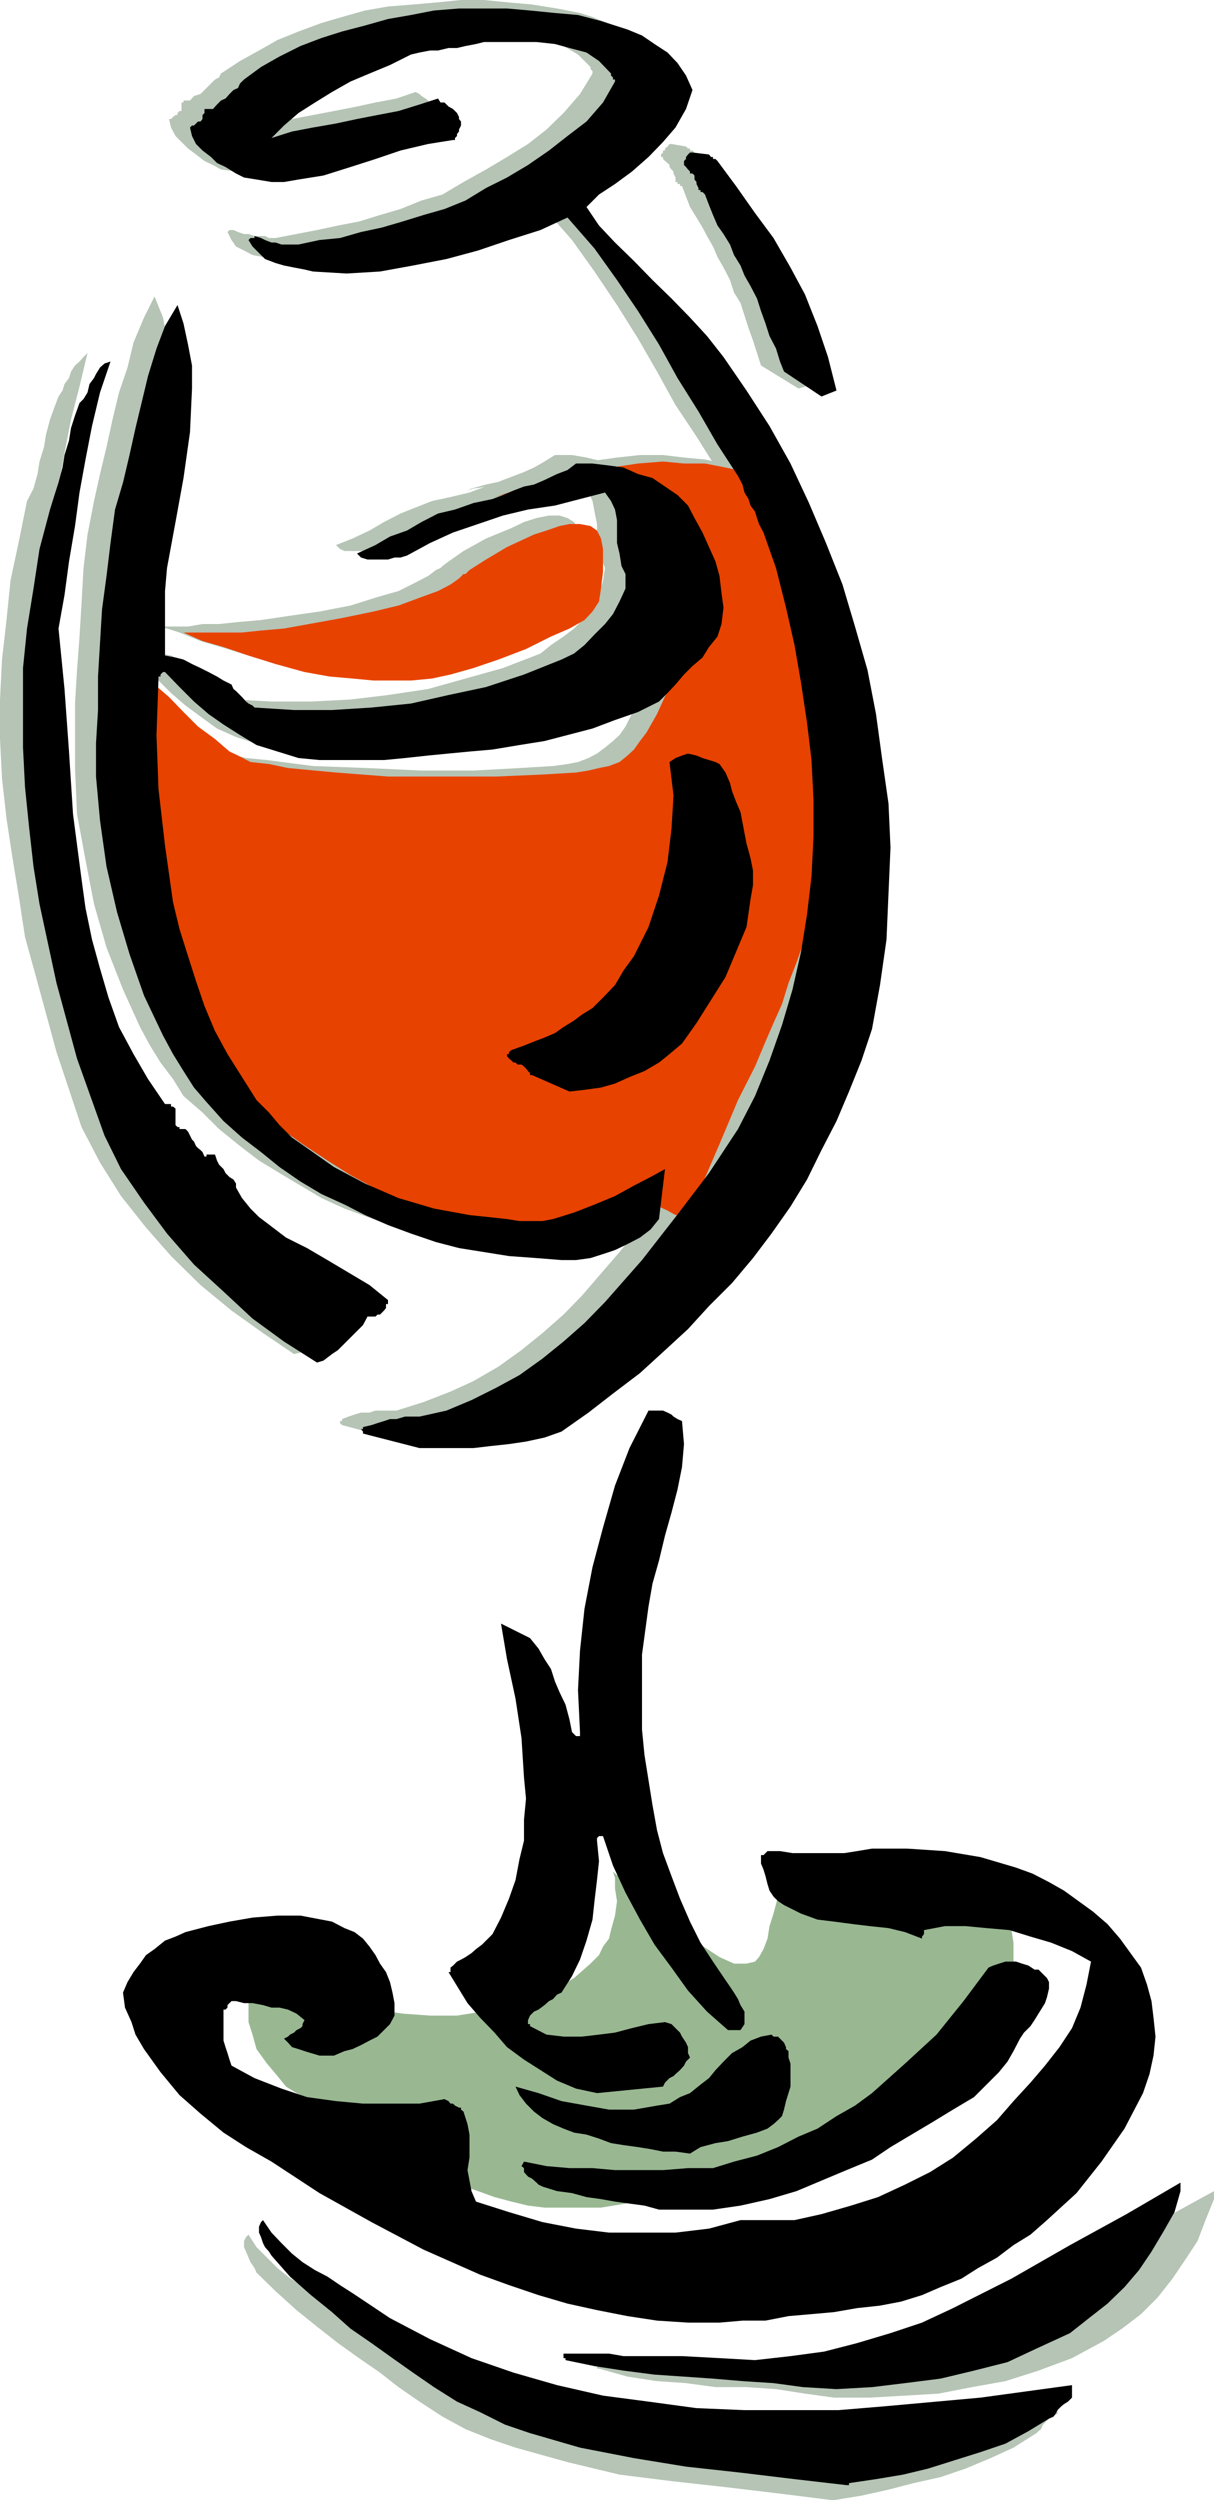 <svg height="480" viewBox="0 0 174.816 360" width="233.088" xmlns="http://www.w3.org/2000/svg"><path style="fill:#b5c4b5" d="M226.43 335.625v.648l-.288 1.44-.576 2.16-.288 2.952v6.048l.288 3.024.864 2.376 1.224 3.024.936 3.6.864 3.888.936 4.176.864 4.536.936 4.176 1.152 3.96 1.512 2.952 1.512 2.736 1.224 2.088.864 2.088 1.224 1.872 1.224 1.44 1.152 1.8 1.512 1.8 1.8 1.872 2.448 2.088 2.952 2.376 3.312 2.088 3.6 2.16 3.312 2.088 2.736 1.512 1.8.864.576.288.648.36 1.44.576 2.448.576 2.664.648 2.736.864 2.376.576 1.512.648h1.224l1.224-.288 1.512-.648 2.376-.864 3.312-.936 4.464-1.512 2.448-.576h3.528l1.224.288 1.8.648 1.152.576.648.288.576-.288.576-.576.648-.648 1.512-3.312 2.664-5.688 2.736-6.048 2.088-4.752 1.8-3.6 1.224-3.024.864-2.736 1.224-2.664 1.224-3.312 1.152-4.248 1.512-4.176.936-3.024.864-2.664.288-2.448.36-2.376.288-2.736v-17.424l-.288-5.112-.36-5.112-.288-4.464-.864-4.248-.936-3.888-1.512-2.664-1.512-2.16-2.088-1.8-2.376-1.152-2.736-.936-2.664-.576-3.024-.288-3.024-.36h-3.312l-3.312.36-4.104.576-3.888.576-4.248.936-3.6 1.152-3.024.648-2.088.576-.576.288.864-.288 2.16-.288 3.312-.576 3.888-.36h4.176l1.8.36 1.8.288 1.512.576 1.44.936 1.224 1.152.576 1.224.576 1.512.936 1.224.576.864.936.576 1.8.936 1.512.936.576.576.576.576.36.648v2.088l-.36 1.8-.288 1.8-.864 2.376-1.8 4.536-1.512 4.176-1.512 3.312-1.512 3.024-.864 1.224-.936.864-1.152.936-1.152.864-1.224.648-1.512.576-1.512.288-2.088.288-4.824.288-6.624.36h-7.488l-7.776-.36-7.848-.288-6.624-.864-3.024-.288-2.376-.648-1.8-.576-1.512-.936-2.088-1.512-2.088-2.088-2.448-2.088-2.088-1.8-1.8-2.088-1.512-1.224-1.152-1.224z" transform="translate(-210.23 -240.945)"/><path style="fill:#b5c4b5" d="m267.326 448.233 2.736.288h2.664l2.376-.288h2.736l2.376-.288 2.736-.576 2.376-.648 2.736-.576 3.6-2.664 3.888-2.736 3.528-3.024 3.6-3.024 3.312-3.24 3.312-3.312 3.024-3.6 3.024-3.6 2.664-3.6 2.736-3.888 2.376-3.888 2.448-4.248 2.088-4.176 1.8-4.176 1.512-4.248 1.512-4.824 1.152-6.264.936-6.624.576-6.336v-6.624l-.288-6.552-.576-6.624-.936-6.336-1.512-6.264-1.512-6.336-2.088-6.048-2.088-5.976-2.736-5.688-2.664-5.76-3.024-5.112-3.024-5.112-3.6-4.752-2.088-3.024-2.664-3.024-2.736-2.664-2.736-2.736-2.664-2.664-2.376-2.448-2.376-2.664-2.088-2.736 2.088-1.512 2.376-1.8 2.088-1.8 2.376-1.8 2.088-2.088 1.8-2.448 1.8-2.376.936-3.024-.936-2.088-1.512-1.8-1.44-1.512-1.512-1.224-2.088-.864-1.8-.936-2.088-.864-1.8-.576-3.312-.648-3.6-.576-3.312-.288-3.6-.36h-3.312l-3.6.36-3.312.288-3.6.288-3.312.576-3.312.936-2.952.864-3.312 1.224-3.024 1.224-2.664 1.512-2.736 1.512-2.736 1.8-.288.576-.576.288-.576.576-.36.36-.576.576-.576.576-.936.288-.576.648h-.936v.288h-.288v1.224h-.288l-.288.288v.288h-.288l-.36.288-.288.288h-.288l.288 1.224.648 1.224.864.864.936.936 1.152.864 1.224.936 1.224.576 1.152.648 2.16.288 1.8.288h3.888l3.888-.936 3.6-.864 3.6-1.224 3.96-1.224 3.6-1.152 3.888-.288v-.36l.288-.288v-.288l.288-.288v-.288l.288-.288v-.36l.36-.288v-.288h-.36v-.576h-.288v-.288l-.288-.36-.288-.288-.288-.288-.288-.288-.36-.288-.576-.36-.288-.288-.576-.288-2.736.936-3.024.576-2.664.576-3.312.648-3.024.576-3.024.576-2.952.936-3.312.864 2.088-2.088 2.088-1.8 2.088-1.512 2.736-1.512 2.376-1.152 3.024-1.512 2.736-1.224 2.952-1.224 1.512-.288 1.512-.288 1.224-.288h1.152l1.512-.288h1.224l1.224-.288 1.512-.36h9.864l2.448.648 2.088.864 2.088 1.224 1.512 1.512.288.288v.288l.288.288v.36l-1.8 2.952-2.376 2.736-2.448 2.376-2.664 2.088-3.024 1.872-3.024 1.8-3.24 1.8-3.024 1.8-3.024.864-3.024 1.224-2.952.864-3.024.936-3.024.576-3.024.648-2.952.576-3.024.576h-.936l-.576-.288h-1.512l-.864-.288h-.648l-.864-.288-.648-.288h-.576l-.288.288.576 1.152.648.936 1.152.576 1.224.648 1.512.288 1.224.576 1.44.288 1.512.36h4.824l4.824-.36 4.824-.576 4.464-.864 4.824-1.512 4.536-1.224 4.176-1.8 4.176-1.512 3.672 4.176 3.24 4.536 3.24 4.824 3.024 4.824 2.736 4.752 2.664 4.824 3.024 4.536 3.024 4.824.288 1.152.576.936.288 1.152.648.936.288.936.576.864.288.936.36.864 1.8 5.4 1.512 5.4 1.152 5.4 1.224 5.76.576 5.4.648 5.688.288 5.4v5.76l-.288 5.4-.648 5.4-.864 5.688-.936 5.112-1.512 5.4-1.8 5.112-2.088 5.112-2.376 4.824-4.536 5.976-4.536 6.336-5.04 6.264-5.4 6.264-2.664 2.736-3.024 2.664-3.024 2.448-3.312 2.376-3.6 2.088-3.312 1.512-3.888 1.512-3.888 1.224h-3.024l-.864.288h-1.224l-.936.288-.864.288-.936.36v.288h-.288v.288l.288.288z" transform="translate(-210.23 -240.945)"/><path style="fill:#b5c4b5" d="m252.566 435.92 1.224-.287.936-.576.864-.936 1.224-.576.864-1.224.648-.864.864-.936.648-.864h.576l.288-.36h.936l.288-.288.288-.288h.288v-.576l.288-.36v-.576l-2.664-2.376-2.736-1.8-2.952-1.8-3.024-1.44-3.024-1.8-2.736-1.8-1.44-1.224-.936-1.224-1.224-1.152-.864-1.512-.288-.648-.288-.576-.36-.576-.576-.648-.576-.288-.36-.576-.576-.936-.288-.576h-1.224l-.288-.288-.288-.288-.288-.648-.648-.288-.288-.288-.288-.576-.288-.648v-.576h-.936l-.288-.288h-.288l-.288-.288v-.648l-.288-.288v-2.088h-1.224l-2.736-3.6-2.088-3.96-1.8-3.888-1.512-3.888-1.512-4.176-.864-4.536-.936-4.176-.864-4.536-.936-9-.864-9.072-.648-9-.864-8.712.864-5.112.936-4.752.576-4.824.936-4.824.864-4.824.936-4.824 1.224-4.752 1.152-4.824-.576.576-.576.648-.648.576-.576.864-.288.936-.648.864-.288.936-.576.864-.576 1.512-.648 1.8-.576 2.16-.288 1.8-.648 2.088-.288 1.8-.576 2.088-.936 1.8-1.152 5.688-1.224 5.76-.576 5.688-.648 5.688-.288 5.76v5.688l.288 5.688.648 5.76.864 5.688.936 5.688.864 5.688 1.512 5.472 3.024 11.088 3.6 10.8 2.664 5.112 3.024 4.824 3.6 4.536 3.6 4.104 4.248 4.176 4.464 3.672 4.536 3.24z" transform="translate(-210.23 -240.945)"/><path style="fill:#b5c4b5" d="m288.062 421.52 2.088-.287 1.8-.288 2.088-.288 1.8-.576 1.8-.936 1.44-.864 1.512-1.224 1.512-1.512.936-7.2-2.448.936-2.376 1.152-2.664 1.512-2.664 1.512-3.024 1.224-3.312.864h-1.512l-1.512.36h-1.8l-1.8-.36-5.4-.576-5.112-1.224-5.112-1.512-4.464-1.8-4.536-2.376-4.176-3.024-1.8-1.512-1.8-1.8-1.872-1.8-1.44-1.8-2.448-2.952-1.8-3.312-1.8-3.6-1.512-3.312-1.512-3.96-1.152-3.6-.936-3.888-.864-3.888-1.512-8.136-.648-7.776-.288-8.136v-8.136h.288v-.576h.936l2.088 2.088 1.8 1.8 2.088 1.8 2.448 1.8 2.088 1.512 2.736 1.224 2.664.864 3.024.936 3.312.288h3.024l3.24.288 3.024-.288h3.024l3.024-.288 2.952-.288 3.024-.648 3.6-.288 3.6-.288 3.6-.936 3.6-.576 3.672-1.224 3.24-.864 2.952-1.512 3.024-1.512 1.224-1.224 1.152-1.152 1.512-1.224 1.224-1.224 1.224-1.512 1.152-1.44.936-1.512.864-1.512v-4.824l-.288-2.088-.864-2.376-.648-2.16-1.152-2.088-.936-2.088-1.224-1.8-1.512-1.512-1.44-1.224-1.8-.864-2.16-.936-2.016-.576-2.376-.576-2.088-.36h-2.448l-1.512.936-1.512.864-1.44.648-1.512.576-1.512.576-1.512.648-1.8.576-1.512.576-2.736.648-2.664.576-2.376.936-2.16.864-2.376 1.224-2.088 1.224-2.448 1.152-2.376.936.576.576.648.288h3.888l1.224-.288.864-.288 3.024-1.8 3.312-1.512 3.6-1.224 3.6-.864 3.888-.936 3.6-.864 3.6-.936 3.6-.576.936.864.576 1.224.288 1.512.36 1.8v3.312l.576 1.512.576 1.512-.288 1.8-.576 2.088-.936 1.8-1.152 1.512-1.512 1.512-1.512 1.152-1.8 1.224-1.512 1.224-5.4 2.088-5.4 1.512-5.4 1.512-5.76.864-5.4.648-5.688.288h-5.688l-5.472-.288h-.576l-.288-.648-.576-.288-.36-.288-.576-.576-.288-.36-.288-.576-.288-.576-1.224-.648-1.224-.576-1.224-.576-.864-.648-1.224-.576-1.512-.288-1.152-.648-1.224-.288-.288-2.952v-3.312l.288-3.024.288-3.312.936-6.336 1.152-6.552.936-6.624.288-6.336v-3.024l-.288-2.952-.576-3.024-1.224-3.024-1.512 3.024-1.512 3.6-.864 3.6-1.224 3.6-.936 3.888-.864 3.96-.936 3.888-.864 3.888-.936 4.824-.576 4.824-.288 5.112-.288 4.752-.36 4.824-.288 4.824v9.288l.288 6.624 1.224 6.624 1.224 6.336 1.8 6.264 2.376 6.048 2.448 5.4 1.44 2.664 1.512 2.448 1.8 2.376 1.512 2.448 2.736 2.376 2.376 2.376 3.024 2.448 2.736 2.088 2.952 1.8 3.024 1.8 3.024 1.8 3.312 1.512 3.312 1.224 3.24 1.152 3.312 1.224 3.6.936 3.672.576 3.6.576 3.6.576z" transform="translate(-210.23 -240.945)"/><path style="fill:#b5c4b5" d="M289.286 396.969h2.088l2.088-.36 2.376-.864 2.088-.576 2.088-1.224 1.8-1.224 1.8-1.224 1.512-1.152 2.088-3.024 2.088-3.312 2.088-3.6 1.872-3.312 1.152-3.888.936-3.888v-3.96l-.288-2.088-.36-2.088-.288-1.512-.576-1.512-.288-1.512-.288-1.512-.648-1.152-.576-1.512-.648-1.224-.576-1.152-.864-.648-.648-.288-1.152-.288-.936-.288h-2.088l-.648.288-.864.576.288 4.824v4.824l-.576 4.824-1.224 4.752-1.8 4.824-2.088 4.176-1.152 2.16-1.512 1.8-1.512 1.8-1.8 1.8-1.152.864-1.512.936-1.224.576-1.512.936-1.512.864-1.44.648-1.512.576-1.512.288-.288.288v.288h-.36v.36h-.288l.288.288.36.288.288.288h.288l.288.288h.288l.288.36.36.288h.288l.288.288.288.288.288.288v.288zm35.928-100.08 2.16-.648-.936-5.112-1.512-4.464-1.8-4.248-2.376-4.176-2.448-3.888-2.664-3.888-2.736-3.96-2.664-3.6-.288-.288h-.36v-.288h-.288l-.288-.288-2.088-.36h-.288l-.288.36-.36.288v.288h-.288v.288l-.288.288v.36h.288v.288l.288.288.36.288.288.288v.288l.288.36.288.288v.288l.288.576v.648h.288v.288h.36v.288h.288l.576 1.512.576 1.512.936 1.512.864 1.44.648 1.224.864 1.512.648 1.512.864 1.512.936 1.8.576 1.8.936 1.512.576 1.8.576 1.8.648 1.8.576 1.8.576 1.8zm-91.872 34.271h3.96l2.088-.36h2.376l2.736-.287 3.312-.288 3.888-.576 4.536-.648 4.464-.864 3.888-1.224 3.024-.864 2.448-1.224 1.8-.936 1.152-.864.648-.288.288-.288.864-.648 2.16-1.512 3.24-1.8 3.672-1.512 1.8-.864 1.8-.576 1.8-.36h1.512l1.152.36.936.576.864 1.224v7.488l-.576 1.8-.576 1.512-1.512.864-1.8 1.224-2.736 1.224-3.888 1.8-3.888 1.512-3.672 1.512-2.952.864-3.024.288-2.736.288-2.664.36-3.024-.36h-3.024l-2.952-.288-3.96-.864-3.888-.936-3.888-1.224-3.888-1.152-3.024-1.224-1.8-.576zm96.984 255.025h5.112l5.112-.288 4.824-.288 4.824-.936 4.824-.864 4.752-1.512 4.824-1.8 4.536-2.448 2.664-1.8 2.736-2.088 2.376-2.376 2.16-2.736 1.8-2.664 1.8-2.736 1.152-3.024 1.224-3.024v-1.152l-8.136 4.464-8.064 4.824-8.136 4.824-8.712 4.176-4.536 1.8-4.464 1.8-4.536 1.512-4.824.936-5.112.864-4.752.36h-5.472l-5.4-.648-2.088.288h-4.176l-2.16-.288h-3.888l-2.088-.288-2.016.288h-.288v.648h.288l4.104 1.152 4.248.648 4.176.288 4.248.576h4.464l4.248.288 4.176.648z" transform="translate(-210.23 -240.945)"/><path style="fill:#b5c4b5" d="m330.326 600.945 3.96-.648 3.888-.864 3.6-.936 3.888-.864 3.6-1.224 3.6-1.512 3.312-1.512 3.312-2.088.288-.288.36-.288.288-.648.288-.288.288-.288.288-.288.648-.288.288-.36h.288v-.864l.288-.288v-.288l-.288-.36v-.288l-12.888 1.8-13.824 1.512-6.624.288H315.35l-6.912-.288-6.912-.864-6.552-.936-6.336-1.512-6.624-1.512-5.976-2.376-5.976-2.736-5.76-2.952-5.4-3.6-1.8-1.224-1.8-.936-1.8-1.152-1.8-1.224-1.512-1.224-1.512-1.512-1.512-1.512-1.152-1.8-.36.36-.288.576v.864l.288.648.36.864.288.648.576.864.288.648 2.736 2.664 3.024 2.736 2.952 2.376 3.024 2.376 3.024 2.16 3.024 2.088 2.664 2.088 3.024 2.088 3.312 2.16 3.312 1.8 3.6 1.44 3.6 1.224 7.488 2.088 7.488 1.8 7.488.936 7.776.864 7.848.936 7.488.936h.288z" transform="translate(-210.23 -240.945)"/><path style="fill:#99b892" d="m298.214 510.153.288.288.288.936v1.512l.288 1.8-.288 2.088-.576 2.088-.288 1.224-.864 1.152-.576 1.224-1.224 1.224-2.376 2.088-3.024 1.8-3.024 1.512-3.6.936-3.6.576-3.6.576h-3.888l-3.96-.288-3.888-.576-3.888-.648-3.6-.864-3.312-.936-3.024-.864-2.088-.648-1.512-.576-.288-.288-.288.576V527l-.288 1.152v3.96l.576 1.8.576 2.088 1.512 2.088 1.512 1.8 1.224 1.512 1.512.936 1.8.864 1.512.936 2.088.864 2.088 1.224 2.736 1.224 2.664 1.8 2.736 1.512 2.664 1.8 2.736 1.44 2.376 1.512 2.736.936 2.376.864 2.448.648 2.376.576 2.376.288h8.136l3.528-.576 4.536-.936 4.752-1.512 5.472-1.152 4.752-1.512 4.824-1.224 4.248-1.152 4.176-1.512 3.888-1.8 3.6-2.448 3.6-2.664 3.312-2.736 2.736-2.376 2.376-1.8 1.8-1.8 1.224-1.512.936-1.8.288-2.16-.288-2.664-.36-2.376v-2.448l-.288-1.8-.288-1.8-.576-1.224-.648-.864-1.152-.648-1.8-.288-2.736-.288-3.6-.576-4.536-.648-4.752-.864-4.824-.288h-3.888l-1.872.288-1.152.576-1.224.936-.576.864-.648 2.448-.576 1.8-.288 1.8-.576 1.512-.648 1.152-.576.648-1.224.288h-1.8l-2.088-.936-2.736-1.8-2.952-2.088-3.024-2.376-2.736-2.448-2.088-2.088-1.512-1.224z" transform="translate(-210.23 -240.945)"/><path style="fill:#e84200" d="m229.742 336.849-.288.288-.288 1.8-.288 2.088-.288 2.736-.36 3.024v3.312l.648 2.952.864 2.448.936 2.664.864 3.6.936 4.248.864 4.176.936 4.536 1.224 4.176 1.152 3.6 1.224 3.312 1.512 2.448 1.224 2.376 1.152 1.8.936 1.8 1.152 1.8 1.224 1.8 1.512 1.512 1.8 2.088 2.376 2.088 3.024 2.16 3.6 2.376 3.312 2.088 3.312 1.8 2.736 1.512 1.8 1.224.576.288.576.288 1.8.288 2.448.648 2.664.864 2.448.936 2.376.576 1.8.288.648.288.576-.288.864-.288 1.8-.288 2.448-.936 3.312-.864 4.464-1.512 2.088-.576 2.088-.288h1.512l1.44.288 1.872.864 1.152.648h.936l.576-.648.576-.864 1.8-3.024 2.448-5.688 2.664-6.336 2.448-4.824 1.512-3.6 1.152-2.664 1.224-2.736.936-3.024 1.152-2.952 1.512-4.248 1.224-4.176 1.224-3.312.576-2.736.576-2.376.288-2.448v-2.664l.36-3.312v-9l-.36-5.112v-5.112l-.288-4.824-.576-4.824-.576-4.176-1.224-3.6-1.224-2.736-1.8-2.088-2.088-1.8-2.376-1.224-2.448-.864-3.024-.648-2.952-.576h-3.024l-3.024-.288-3.6.288-3.888.576-4.176.936-3.888.864-3.888.936-2.736.864-2.088.648-.576.288.576-.288 2.448-.648 3.24-.288 3.96-.576h1.8l2.088.288h2.088l1.44.576 1.8.648 1.224.864 1.152.936.936 1.512.576 1.512.648.864.864.936.936.864 1.512.936 1.44.864.936.288.288.648.288.864.288.936v1.152l-.288 1.512-.576 1.8-.936 2.448-1.8 4.824-1.44 4.176-1.512 3.312-1.512 2.664-.936 1.224-.864 1.224-.936.864-1.152.936-1.512.576-1.44.288-1.512.36-1.8.288-4.824.288-6.624.288h-15.624l-7.488-.576-6.912-.648-2.736-.576-2.664-.288-1.8-.936-1.224-.576-2.088-1.8-2.448-1.8-2.088-2.088-2.088-2.16-2.088-1.8-1.512-1.44-.936-.936z" transform="translate(-210.23 -240.945)"/><path style="fill:#000" d="m332.486 598.497 3.888-.576 3.888-.648 3.6-.864 3.888-1.224 3.672-1.152 3.6-1.224 3.312-1.8 2.952-1.8.648-.288.288-.36.288-.576.288-.288.288-.288.36-.288.576-.36.288-.288.288-.288v-1.8l-13.176 1.8-13.536 1.224-6.912.576h-13.536l-6.912-.288-6.912-.936-6.552-.864-6.624-1.512-6.264-1.8-6.048-2.088-5.976-2.736-5.76-3.024-5.4-3.6-1.8-1.152-1.8-1.224-1.8-.936-1.8-1.152-1.512-1.224-1.512-1.512-1.44-1.512-1.224-1.8-.288.288-.288.648v.864l.288.648.288.864.288.576.576.648.36.576 2.664 3.024 3.024 2.664 3.024 2.448 2.664 2.376 3.024 2.088 3.024 2.16 2.952 2.088 3.024 2.088 3.312 2.088 3.312 1.512 3.6 1.8 3.6 1.224 7.2 2.088 7.776 1.512 7.488 1.224 7.848.864 7.776.936 7.488.864h.36v-.288z" transform="translate(-210.23 -240.945)"/><path style="fill:#000" d="m325.862 584.673 4.824.288 5.112-.288 4.752-.576 5.112-.648 4.824-1.152 4.824-1.224 4.464-2.088 4.536-2.088 2.736-2.16 2.664-2.088 2.448-2.376 2.088-2.448 1.8-2.664 1.8-3.024 1.512-2.664.864-3.024v-1.224l-7.776 4.536-8.136 4.464-8.424 4.824-8.424 4.248-4.464 2.088-4.536 1.512-4.824 1.44-4.752 1.224-4.824.648-5.112.576-5.112-.288-5.4-.288h-8.424l-2.088-.36h-6.552v.648h.288v.288l4.176.864 4.176.648 4.464.576 4.248.288 4.176.288 4.248.36 4.464.288z" transform="translate(-210.23 -240.945)"/><path style="fill:#000" d="m313.838 575.385 3.312-.288h3.312l3.312-.648 3.312-.288 3.24-.288 3.312-.576 3.312-.36 3.024-.576 3.024-.936 2.664-1.152 3.024-1.224 2.376-1.512 2.736-1.512 2.376-1.8 2.448-1.512 2.376-2.088 4.248-3.888 3.6-4.536 3.312-4.752 2.664-5.112.936-2.736.576-2.664.288-2.736-.288-2.736-.288-2.376-.648-2.376-.864-2.448-1.512-2.088-1.512-2.088-1.8-2.088-2.088-1.8-2.088-1.512-2.088-1.512-2.16-1.224-2.376-1.224-2.376-.864-5.112-1.512-5.112-.864-5.472-.36h-5.04l-2.16.36-1.8.288h-7.488l-1.8-.288h-1.8l-.288.288-.288.288h-.36v1.224l.36.864.288.936.288 1.152.288.936.576.864.648.648.864.576 2.448 1.224 2.376.864 2.376.288 2.736.36 2.376.288 2.736.288 2.376.576 2.448.936v-.288l.288-.36v-.576l3.024-.576h2.952l3.024.288 3.312.288 3.024.936 2.952.864 3.024 1.224 2.736 1.512-.648 3.312-.864 3.312-1.224 2.952-1.8 2.736-2.088 2.664-2.088 2.448-2.448 2.664-2.376 2.736-3.024 2.664-3.312 2.736-3.312 2.088-3.6 1.8-3.888 1.8-3.888 1.224-4.248 1.224-3.888.864h-7.776l-4.536 1.224-4.824.576h-9.576l-4.752-.576-4.824-.936-4.824-1.44-4.752-1.512-.648-1.512-.288-1.512-.288-1.512.288-1.8v-3.312l-.288-1.512-.576-1.8-.36-.288v-.288h-.288l-.576-.288-.288-.288h-.36l-.288-.36-.576-.288-3.6.648h-8.136l-3.888-.36-4.176-.576-3.672-1.224-3.888-1.512-3.312-1.8-.288-.864-.288-.936-.288-.864-.288-.936v-4.464h.288l.288-.288v-.36l.288-.288.288-.288h.648l1.152.288h1.224l1.512.288 1.224.36h1.152l1.224.288 1.224.576 1.152.936-.288.576v.288l-.288.288-.576.288-.36.36-.576.288-.288.288-.576.288.576.576.576.648.936.288.864.288.936.288 1.224.36h2.088l1.512-.648 1.152-.288 1.224-.576 1.224-.648 1.152-.576.936-.936.864-.864.648-1.224v-1.8l-.288-1.512-.36-1.512-.576-1.44-.864-1.224-.648-1.224-.864-1.224-.936-1.152-1.224-.936-1.44-.576-1.8-.936-1.512-.288-3.024-.576h-3.312l-3.6.288-3.312.576-3.024.648-3.312.864-1.44.648-1.512.576-1.512 1.224-1.224.864-.864 1.224-.936 1.224-.864 1.44-.648 1.512.288 2.16.936 2.088.576 1.8 1.224 2.088 2.376 3.312 2.736 3.312 3.024 2.664 3.312 2.736 3.24 2.088 3.672 2.088 6.912 4.536 7.488 4.176 7.488 3.96 8.136 3.6 4.176 1.512 4.248 1.44 4.176 1.224 4.248.936 4.392.864 4.248.648 4.464.288z" transform="translate(-210.23 -240.945)"/><path style="fill:#000" d="M305.126 559.113h7.776l3.96-.576 4.176-.936 3.888-1.152 3.6-1.512 3.6-1.512 3.672-1.512 2.664-1.8 3.024-1.8 3.024-1.8 2.952-1.8 3.024-1.8 2.376-2.376 1.224-1.224 1.224-1.512.864-1.512.936-1.8.576-.864.936-.936.576-.864.576-.936.36-.576.576-.936.288-.864.288-1.224v-.936l-.288-.576-.288-.288-.288-.288-.288-.288-.36-.36h-.576l-.864-.576-.936-.288-.864-.288h-1.512l-.936.288-.864.288-.648.288-3.6 4.824-3.888 4.824-4.536 4.176-4.752 4.248-2.448 1.8-2.664 1.512-2.736 1.8-2.736 1.152-2.952 1.512-3.024 1.224-3.312.864-3.024.936h-3.6l-3.6.288h-6.912l-3.24-.288h-3.312l-3.312-.288-3.24-.648-.36.648.36.288v.576l.576.648.576.288.648.576.288.288.576.288 2.088.648 2.16.288 2.088.576 2.088.288 2.016.36 2.088.288 2.16.288z" transform="translate(-210.23 -240.945)"/><path style="fill:#000" d="m309.59 551.049 1.512-.936 2.16-.576 1.8-.288 2.088-.648 2.088-.576 1.512-.576.864-.648.648-.576.576-.576.288-.936.288-1.224.36-1.152.288-.936v-3.312l-.288-.864v-.936l-.36-.288v-.288l-.288-.648-.288-.288-.288-.288-.288-.288h-.648l-.288-.288-1.512.288-1.512.576-1.152.936-1.512.864-1.224 1.224-1.152 1.224-.936 1.152-1.224.936-1.512 1.224-1.44.576-1.512.936-1.8.288-3.312.576h-3.6l-3.24-.576-3.6-.648-3.312-1.152-3.312-.936.576 1.224.936 1.224 1.152 1.152 1.224.936 1.512.864 1.512.648 1.512.576 1.8.288 1.8.576 1.728.648 1.8.288 2.088.288 1.8.288 1.8.36h1.8z" transform="translate(-210.23 -240.945)"/><path style="fill:#000" d="m296.198 542.337 9.504-.936.288-.576.648-.648.576-.288.288-.288.648-.576.576-.648.288-.576.576-.576-.288-.648v-.864l-.288-.648-.576-.864-.288-.576-.648-.648-.576-.576-.936-.288-2.376.288-2.376.576-2.448.648-2.304.288-2.448.288h-2.664l-2.448-.288-2.376-1.224v-.288h-.288v-.576l.288-.648.576-.576.648-.288.864-.648.648-.576.576-.288.576-.648.648-.288 1.512-2.376 1.152-2.376.936-2.736.864-3.024.288-2.664.36-3.024.288-2.736-.288-2.952v-.36l.288-.288h.576l1.44 4.248 1.8 3.888 2.088 3.888 2.088 3.6 2.448 3.312 2.376 3.312 2.736 3.024 3.024 2.664h1.8l.576-.864v-1.8l-.576-.936-.36-.864-.576-.936-.576-.864-.648-.936-1.8-2.664-1.8-2.736-1.512-3.024-1.44-3.312-1.224-3.24-1.224-3.312-.864-3.312-.648-3.6-.576-3.6-.576-3.6-.36-3.672v-10.8l.936-6.912.576-3.312.936-3.312.864-3.6.936-3.312.864-3.312.648-3.24.288-3.312-.288-3.312-.648-.288-.576-.36-.288-.288-.576-.288-.648-.288h-2.088l-2.736 5.4-2.088 5.4-1.728 6.048-1.512 5.688-1.152 5.976-.648 6.048-.288 5.688.288 6.048v.576h-.576l-.288-.288-.288-.288-.36-1.8-.576-2.16-.864-1.8-.648-1.512-.576-1.8-.936-1.44-.864-1.512-1.224-1.512-4.176-2.088.864 5.112 1.224 5.688.864 5.688.36 5.688.288 3.024-.288 3.024v3.024l-.648 2.664-.576 3.024-.936 2.664-1.152 2.736-1.224 2.376-.936.936-.576.576-.864.648-.648.576-.864.576-.648.36-.576.288-.576.576-.36.288v.648h-.288l2.736 4.464 1.8 2.088 2.088 2.16 1.8 2.088 2.448 1.8 2.376 1.512 2.376 1.512 2.736 1.152zm-25.56-92.88h7.776l2.448-.288 2.664-.288 2.448-.36 2.664-.576 2.448-.864 3.888-2.736 3.528-2.736 3.888-2.952 3.312-3.024 3.6-3.312 3.024-3.312 3.312-3.312 3.024-3.6 2.664-3.528 2.736-3.888 2.376-3.888 2.088-4.248 2.16-4.176 1.8-4.248 1.8-4.464 1.512-4.536 1.152-6.336.936-6.552.288-6.624.288-6.624-.288-6.336-.936-6.552-.864-6.336-1.224-6.336-1.8-6.264-1.8-6.048-2.376-5.976-2.448-5.76-2.664-5.688-3.024-5.4-3.312-5.112-3.312-4.824-2.376-3.024-2.448-2.664-2.664-2.736-2.736-2.664-2.664-2.736-2.736-2.664-2.304-2.448-1.8-2.664 1.8-1.8 2.304-1.512 2.448-1.8 2.376-2.088 2.088-2.16 1.8-2.088 1.512-2.664.936-2.736-.936-2.088-1.224-1.8-1.44-1.512-1.872-1.224-1.8-1.224-2.088-.864-1.8-.576-2.016-.648-3.312-.864-3.312-.288-3.6-.36-3.312-.288h-6.912l-3.6.288-3.312.648-3.312.576-3.312.936-3.312.864-2.952.936-3.024 1.152-3.024 1.512-2.664 1.512-2.448 1.8-.576.576-.288.648-.648.288-.576.576-.576.648-.648.288-.576.576-.576.648h-1.224v.576l-.288.288v.576l-.288.36h-.36l-.288.288-.288.288h-.288l-.288.288.288 1.224.576 1.152.936.936 1.224.936.864.864 1.224.576 1.512.936 1.152.576 1.8.288 2.16.36h1.8l2.088-.36 3.6-.576 3.888-1.224 3.6-1.152 3.6-1.224 3.96-.936 3.6-.576h.288v-.288l.288-.288v-.288l.288-.36v-.288l.288-.576v-.576l-.288-.36v-.288l-.288-.576-.288-.288-.288-.288-.648-.36-.288-.288-.288-.288h-.576l-.36-.576-2.664.864-3.024.936-3.024.576-2.952.576-3.024.648-3.312.576-3.024.576-2.952.936 1.8-1.8 2.088-1.8 2.376-1.512 2.448-1.512 2.664-1.512 2.736-1.152 2.952-1.224 3.024-1.512 1.224-.288 1.512-.288h1.152l1.512-.36h1.224l1.224-.288 1.512-.288 1.152-.288h7.56l2.664.288 2.088.576 2.448.648 1.8 1.224 1.728 1.8v.288l.288.288v.288h.288v.288l-1.728 3.024-2.376 2.736-2.736 2.088-2.664 2.088-3.024 2.088-3.024 1.8-3.024 1.512-2.952 1.8-3.024 1.224-3.024.864-3.024.936-2.952.864-3.024.648-3.024.864-2.952.288-3.024.648h-2.448l-.864-.288h-.576l-.936-.36-.576-.288-.936-.288v.288h-.576l-.288.288.576.936.936.936.864.864 1.512.576 1.224.36 1.44.288 1.512.288 1.224.288 4.824.288 4.824-.288 4.752-.864 4.824-.936 4.536-1.224 4.464-1.512 4.536-1.44 3.888-1.8 3.888 4.464 3.24 4.536 3.024 4.464 3.024 4.824 2.664 4.824 3.024 4.824 2.736 4.752 2.952 4.536.648 1.224.288 1.152.576.936.288.936.648.864.288.936.288.864.648 1.224 1.8 5.112 1.44 5.688 1.224 5.4.936 5.4.864 5.76.648 5.4.288 5.688v5.4l-.288 5.688-.648 5.472-.864 5.4-1.224 5.4-1.512 5.112-1.8 5.112-2.088 5.112-2.448 4.752-4.176 6.336-4.824 6.336-4.824 6.192-5.328 6.048-2.952 3.024-3.024 2.664-3.024 2.448-3.312 2.376-3.312 1.8-3.6 1.8-3.6 1.512-3.888.864h-2.088l-1.224.36h-.936l-.864.288-.936.288-.864.288-1.224.288v.288h-.288l.288.36v.288z" transform="translate(-210.23 -240.945)"/><path style="fill:#000" d="m255.878 437.145.936-.288 1.224-.936.864-.576.936-.936.864-.864.936-.936.864-.864.648-1.224h1.152l.288-.288h.36l.288-.288.288-.288.288-.36v-.576h.288v-.576l-2.664-2.16-3.024-1.8-3.024-1.8-2.952-1.728-3.024-1.512-2.736-2.088-1.152-.864-1.224-1.224-1.224-1.512-.864-1.512v-.576l-.36-.576-.576-.36-.576-.576-.288-.576-.648-.648-.288-.576-.288-.864h-1.224v.288h-.288l-.288-.648-.288-.288-.36-.288-.288-.288-.288-.648-.288-.288-.288-.576-.288-.576-.36-.36h-.864v-.288h-.288l-.288-.288v-2.376l-.36-.288h-.288v-.36h-.864l-2.448-3.6-2.088-3.6-2.088-3.888-1.512-4.248-1.224-4.176-1.152-4.176-.936-4.536-.576-4.176-1.224-9.36-.576-9-.648-9-.864-8.712.864-4.824.648-4.824.864-5.112.648-4.824.864-4.752.936-4.824 1.152-4.824 1.512-4.464-.864.288-.648.576-.576.936-.288.576-.648.864-.288 1.224-.576.936-.576.576-.648 1.8-.576 1.8-.288 1.8-.648 2.088-.288 1.8-.576 2.16-.576 1.8-.648 2.088-1.512 5.688-.864 5.688-.936 5.76-.576 5.688v11.448l.288 5.688.576 5.688.648 5.76.864 5.4 1.224 5.688 1.224 5.688 2.952 10.872 3.96 11.088 2.376 4.824 3.312 4.824 3.312 4.464 3.888 4.464 4.248 3.888 4.176 3.888 4.536 3.312z" transform="translate(-210.23 -240.945)"/><path style="fill:#000" d="M291.086 422.385h2.088l2.088-.288 1.8-.576 1.728-.576 1.8-.864 1.8-.936 1.512-1.152 1.224-1.512.864-7.2-2.088 1.152-2.376 1.224-2.736 1.512-2.952 1.224-2.952 1.152-3.024.936-1.512.288h-3.312l-1.8-.288-5.4-.576-5.112-.936-5.112-1.512-4.824-2.088-4.464-2.376-3.888-2.736-2.16-1.512-1.8-1.8-1.512-1.8-1.8-1.8-2.088-3.312-2.088-3.312-1.8-3.312-1.512-3.6-1.224-3.6-1.152-3.6-1.224-3.888-.936-3.888-1.152-8.136-.936-8.136-.288-7.776.288-8.136v-.288h.288v-.288l.36-.36h.288l2.088 2.16 2.088 2.088 2.088 1.8 2.16 1.512 2.376 1.512 2.376 1.44 3.024.936 3.024.936 3.024.288h9.288l3.024-.288 3.312-.36 2.952-.288 3.024-.288 3.312-.288 3.888-.648 3.6-.576 3.312-.864 3.6-.936 3.24-1.224 3.312-1.152 3.024-1.512 1.224-1.224 1.152-1.224 1.224-1.44 1.224-1.224 1.44-1.224.936-1.512 1.224-1.512.576-1.8.288-2.376-.288-2.088-.288-2.448-.576-2.088-.936-2.088-.936-2.088-1.152-2.088-.936-1.8-1.512-1.512-1.8-1.224-1.8-1.224-2.088-.576-2.088-.936-2.088-.288-2.376-.288h-2.376l-1.224.936-1.512.576-1.8.864-1.512.648-1.44.288-1.512.576-1.512.648-1.512.576-2.736.576-2.664.936-2.448.576-2.376 1.224-2.088 1.224-2.448.864-2.088 1.224-2.664 1.224.576.576.936.288h2.952l.936-.288h.864l.936-.288 3.312-1.8 3.312-1.512 3.6-1.224 3.6-1.224 3.6-.864 3.888-.576 3.6-.936 3.6-.936.864 1.224.576 1.224.288 1.512v3.312l.36 1.512.288 1.8.576 1.152v2.088l-.864 1.872-.936 1.8-1.152 1.44-1.512 1.512-1.44 1.512-1.512 1.224-1.8.864-5.4 2.16-5.472 1.8-5.4 1.152-5.4 1.224-5.688.576-5.688.36h-5.472l-5.688-.36-.288-.288-.576-.288-.36-.288-.576-.648-.288-.288-.576-.576-.36-.288-.288-.648-1.152-.576-.936-.576-1.224-.648-1.152-.576-1.224-.576-1.224-.648-1.152-.288-1.512-.288v-9.288l.288-3.312 1.224-6.624 1.152-6.336.936-6.624.288-6.264v-3.312l-.576-3.024-.648-3.024-.864-2.664-1.8 3.024-1.224 3.24-1.224 3.96-.864 3.6-.936 3.888-.864 3.888-.936 3.96-1.152 3.888-.648 4.824-.576 4.752-.648 4.824-.288 4.824-.288 4.824v4.824l-.288 4.752v4.824l.576 6.336.936 6.624 1.512 6.552 1.8 6.048 2.088 5.976 2.736 5.76 1.44 2.664 1.512 2.448 1.512 2.376 1.8 2.088 2.448 2.736 2.664 2.376 2.736 2.088 2.664 2.16 3.024 2.088 3.024 1.8 3.312 1.512 2.952 1.512 3.312 1.44 3.312 1.224 3.6 1.224 3.312.864 3.6.576 3.6.576 3.96.288z" transform="translate(-210.23 -240.945)"/><path style="fill:#000" d="m292.238 398.12 2.448-.287 2.088-.288 2.016-.576 2.088-.936 2.16-.864 2.088-1.224 1.512-1.224 1.8-1.512 2.088-2.952 2.088-3.312 2.088-3.312 1.512-3.6 1.512-3.6.576-3.96.36-2.088v-2.088l-.36-1.8-.576-2.088-.288-1.512-.288-1.512-.288-1.512-.648-1.512-.576-1.512-.288-1.152-.648-1.512-.864-1.224-.576-.288-.936-.288-.936-.288-.864-.36-1.224-.288-.864.288-.936.36-.864.576.576 4.824-.288 4.752-.576 4.824-1.224 4.824-1.512 4.536-2.088 4.176-1.512 2.088-1.224 2.088-1.728 1.8-1.512 1.512-1.512.936-1.152.864-1.512.936-1.224.864-1.512.648-1.512.576-1.44.576-1.8.648-.36.288v.288h-.288v.288l.288.36.36.288.288.288h.288l.288.288h.576l.36.288.288.288.288.36.288.288v.288h.288zm36.288-100.08 2.16-.863-1.224-4.824-1.512-4.464-1.8-4.536-2.088-3.888-2.448-4.248-2.664-3.6-2.736-3.888-2.664-3.6-.288-.288h-.36v-.288h-.288l-.288-.36-2.376-.288h-.36l-.288.288-.288.36v.288l-.288.288v.576l.288.288.288.36.288.288v.288h.36l.288.288v.576l.288.36v.288l.288.576v.288h.288v.288h.288l.36.36.576 1.512.576 1.44.648 1.512.864 1.224.936 1.512.576 1.512.936 1.512.576 1.44.864 1.512.936 1.8.576 1.8.648 1.8.576 1.8.936 1.8.576 1.872.576 1.44z" transform="translate(-210.23 -240.945)"/><path style="fill:#e84200" d="M236.654 332.025h8.424l2.736-.288 3.312-.288 3.6-.648 4.752-.864 4.536-.936 3.6-.864 3.312-1.224 2.376-.864 1.8-.936 1.224-.864.648-.648h.288l.576-.576 2.376-1.512 3.024-1.8 3.888-1.8 1.8-.576 1.872-.648 1.44-.288h1.512l1.512.288.936.648.576 1.152.288 1.512v3.312l-.288 2.376-.288 1.872-.936 1.44-1.152 1.224-2.16 1.224-2.664 1.152-3.6 1.8-3.96 1.512-3.6 1.224-3.312.936-2.664.576-3.024.288h-5.4l-3.024-.288-3.312-.288-3.6-.648-4.176-1.152-3.888-1.224-3.6-1.224-3.024-.864-2.088-.936z" transform="translate(-210.23 -240.945)"/></svg>
